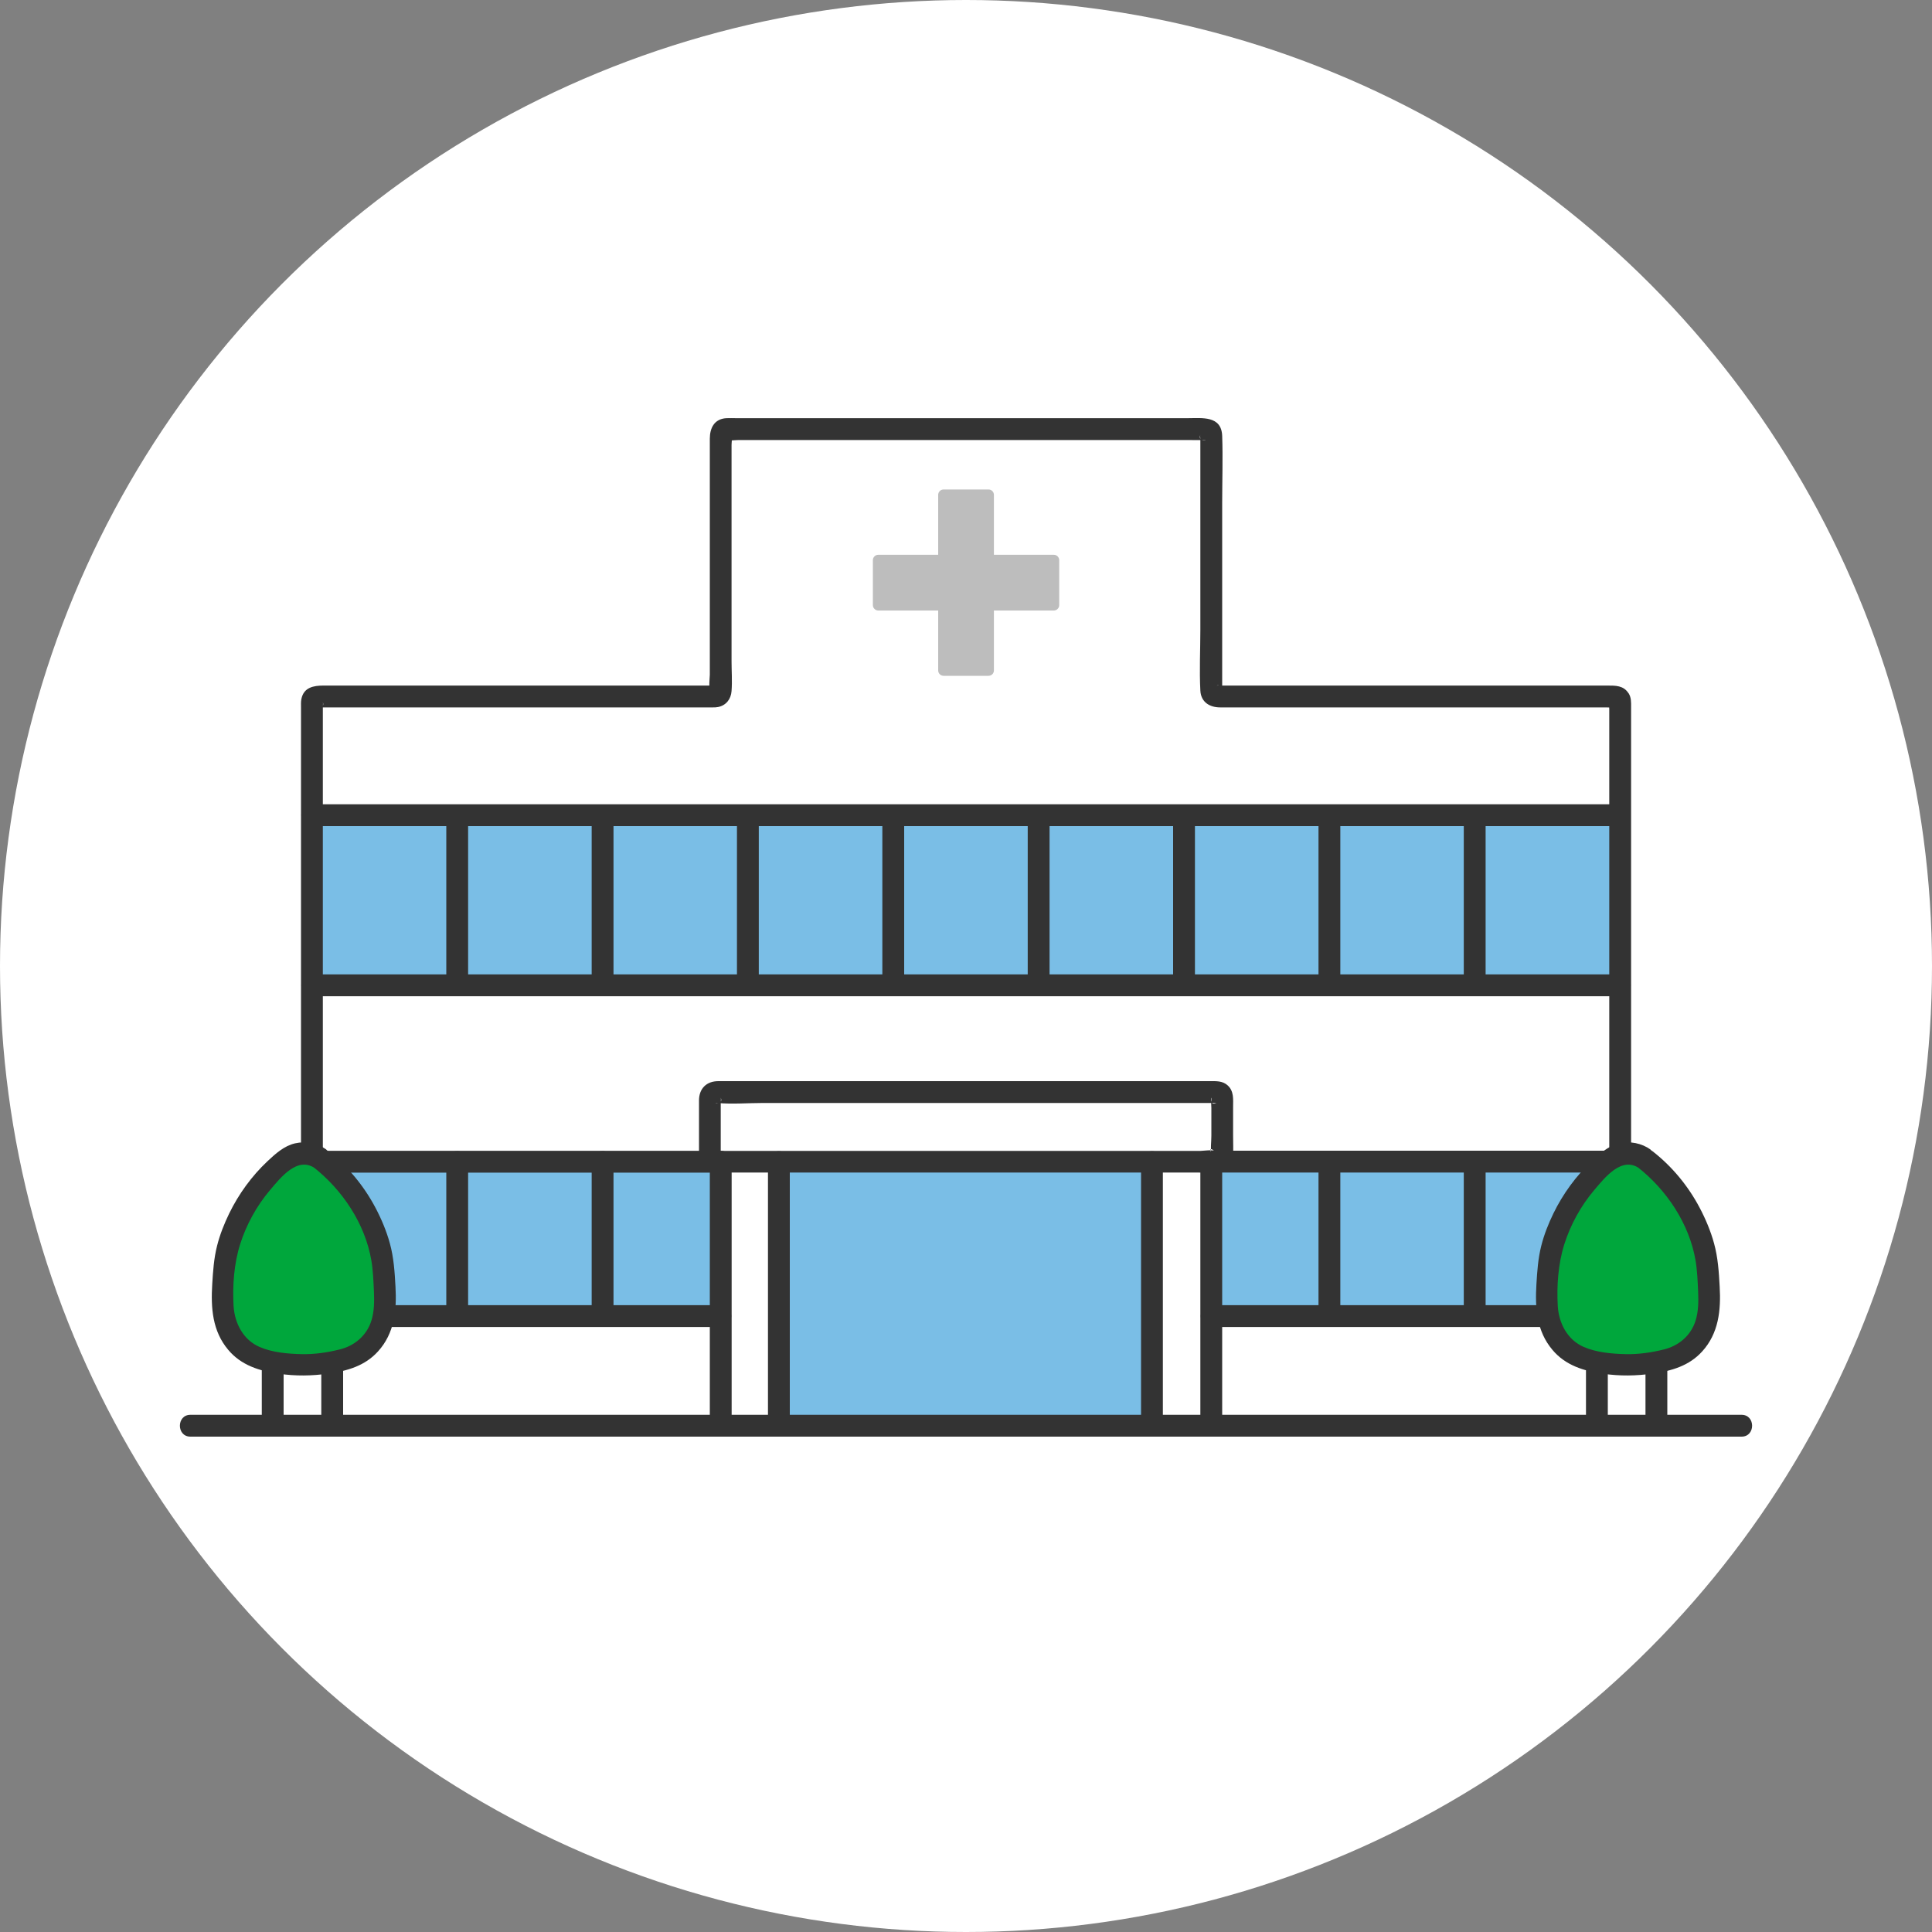 <?xml version="1.0" encoding="UTF-8"?><svg id="b" xmlns="http://www.w3.org/2000/svg" viewBox="0 0 200 200"><rect x="0" y="0" width="200" height="200" fill="#808080" stroke="none"/><defs><style>.e{fill:#fff;}.f{fill:#bdbdbd;}.g{fill:#333;}.h{fill:#7abee6;}.i{fill:#00a73c;}</style></defs><g id="c"><g><circle class="e" cx="100" cy="100" r="100"/><g id="d"><path class="e" d="M151.98,72.1h-26.03c-.31,0-.56-.25-.56-.56v-26.55c0-.31-.25-.56-.56-.56h-49.66c-.31,0-.56,.25-.56,.56v26.56c0,.31-.25,.56-.56,.56H32.85c-.31,0-.56,.25-.56,.56v74.92c28.52,0,80.57,0,135.43,0V72.67c0-.31-.25-.56-.56-.56h-15.17Z"/><path class="h" d="M134.36,136.24h-8.97v-15.99h42.32c0,9.76,0,15.99,0,15.99h-33.35Z"/><path class="h" d="M41.25,136.24h-8.97v-15.99h42.32c0,9.76,0,15.99,0,15.99H41.25Z"/><path class="h" d="M119.25,121.32v-1.07h-38.62v27.34h38.62v-26.27h0Z"/><path class="g" d="M75.74,147.59v-27.33c0-1.45-2.26-1.45-2.26,0v27.33c0,1.45,2.26,1.45,2.26,0h0Z"/><path class="g" d="M81.76,147.59v-27.33c0-1.45-2.26-1.45-2.26,0v27.33c0,1.45,2.26,1.45,2.26,0h0Z"/><path class="g" d="M126.52,147.59v-27.33c0-1.45-2.26-1.45-2.26,0v27.33c0,1.45,2.26,1.45,2.26,0h0Z"/><path class="g" d="M120.38,147.59v-27.33c0-1.45-2.26-1.45-2.26,0v27.33c0,1.45,2.26,1.45,2.26,0h0Z"/><path class="h" d="M142.29,84.39H32.28v17.61H167.72v-17.61h-25.43Z"/><path class="f" d="M109.65,62.64v-4.65c0-.31-.25-.56-.56-.56h-6.2c0-2,0-4.1,0-6.2,0-.31-.25-.56-.56-.56h-4.65c-.31,0-.56,.25-.56,.56v6.2h-6.2c-.31,0-.56,.25-.56,.56v4.65c0,.31,.25,.56,.56,.56,2.1,0,4.19,0,6.2,0v6.2c0,.31,.25,.56,.56,.56h4.65c.31,0,.56-.25,.56-.56v-6.2h6.2c.31,0,.56-.25,.56-.56h0Z"/><path class="g" d="M168.58,71.76c-.52-.81-1.35-.79-2.17-.79h-39.89v-18.9c0-2.31,.08-4.64,0-6.95-.08-2.12-2.1-1.83-3.58-1.83h-46.71c-.35,0-.7-.02-1.05,0-1.24,.08-1.7,1.02-1.7,2.13v24.43c0,.16-.06,.76-.05,1.12H33.48c-1.01,0-2.04,.18-2.28,1.39-.06,.29-.04,.58-.04,.87v74.35c0,1.45,2.26,1.46,2.26,0h0V73.3s0-.04,0-.07c.15,0,.3,0,.45,0h37.93c.66,0,1.33,.01,1.99,0,.2,0,.35,0,.55-.04,.83-.17,1.33-.82,1.39-1.65,.08-1.02,0-2.07,0-3.09v-22.38c0-.13,.02-.31,.03-.48,.25-.01,.51-.04,.7-.04h46.65c.37,0,.77,.02,1.15,.01h0v19.63c0,2.09-.11,4.21,0,6.3,.06,1.2,.97,1.74,2.05,1.74h39.97c.09,0,.19,0,.3,.01,0,.08,.01,.15,.01,.17v74.17c0,1.45,2.26,1.45,2.26,0V73.16c0-.49,.02-.95-.26-1.4Zm-135.15,1.27c.01-.14,.02-.28-.02-.37,.07,.17,.06,.29,.02,.37Zm90.83-28.04c-.04,.11-.02,.29,0,.44-.06-.09-.07-.22,0-.44Zm.16,.56c.08,0,.16,0,.24,0,.33-.05,0,.08-.24,0Zm1.54,25.42c.09-.04,.16-.03,.22-.01-.08,0-.17-.01-.22,.01Z"/><path class="g" d="M48.46,102v-17.61c0-1.45-2.26-1.45-2.26,0v17.61c0,1.45,2.26,1.45,2.26,0h0Z"/><path class="g" d="M63.51,102v-17.61c0-1.45-2.26-1.45-2.26,0v17.61c0,1.45,2.26,1.45,2.26,0h0Z"/><path class="g" d="M78.55,102.01v-17.37c0-1.45-2.26-1.45-2.26,0v17.37c0,1.45,2.26,1.45,2.26,0h0Z"/><path class="g" d="M93.6,102.01v-17.62c0-1.45-2.26-1.45-2.26,0v17.62c0,1.45,2.26,1.45,2.26,0h0Z"/><path class="g" d="M108.65,102v-17.61c0-1.45-2.26-1.45-2.26,0v17.61c0,1.45,2.26,1.45,2.26,0h0Z"/><path class="g" d="M123.7,102v-17.61c0-1.45-2.26-1.45-2.26,0v17.61c0,1.45,2.26,1.45,2.26,0h0Z"/><path class="g" d="M138.75,102v-17.61c0-1.45-2.26-1.45-2.26,0v17.61c0,1.45,2.26,1.45,2.26,0h0Z"/><path class="g" d="M153.79,102v-17.61c0-1.45-2.26-1.45-2.26,0v17.61c0,1.45,2.26,1.45,2.26,0h0Z"/><path class="g" d="M32.28,85.52H167.65c1.45,0,1.45-2.26,0-2.26H32.28c-1.45,0-1.45,2.26,0,2.26h0Z"/><path class="g" d="M167.72,100.87H32.28c-1.45,0-1.45,2.26,0,2.26H167.72c1.45,0,1.45-2.26,0-2.26h0Z"/><path class="g" d="M48.46,136.24v-15.99c0-1.45-2.26-1.45-2.26,0v15.99c0,1.45,2.26,1.45,2.26,0h0Z"/><path class="g" d="M63.51,136.24v-15.99c0-1.45-2.26-1.45-2.26,0v15.99c0,1.45,2.26,1.45,2.26,0h0Z"/><path class="g" d="M74.61,119.13H32.28c-1.45,0-1.45,2.26,0,2.26h42.32c1.45,0,1.45-2.26,0-2.26h0Z"/><path class="g" d="M74.61,135.11H39.87c-1.45,0-1.45,2.26,0,2.26h34.74c1.45,0,1.45-2.26,0-2.26h0Z"/><path class="g" d="M138.75,136.24v-15.99c0-1.45-2.26-1.45-2.26,0v15.99c0,1.45,2.26,1.45,2.26,0h0Z"/><path class="g" d="M153.79,135.99v-15.74c0-1.45-2.26-1.45-2.26,0v15.74c0,1.45,2.26,1.45,2.26,0h0Z"/><path class="g" d="M125.64,121.38h42.01c1.45,0,1.45-2.26,0-2.26h-42.01c-1.45,0-1.45,2.26,0,2.26h0Z"/><path class="g" d="M125.39,137.37h42.32c1.45,0,1.45-2.26,0-2.26h-42.32c-1.45,0-1.45,2.26,0,2.26h0Z"/><path class="e" d="M165.31,147.59v-6.63c1.16,.22,2.43,.34,3.23,.34,.58,0,1.77-.1,2.93-.3v6.59h-6.17Z"/><path class="g" d="M170.34,141v6.59c0,.59,.52,1.16,1.13,1.13s1.13-.5,1.13-1.13v-6.59c0-.59-.52-1.16-1.13-1.13s-1.13,.5-1.13,1.13h0Z"/><path class="g" d="M164.18,140.96v6.63c0,.59,.52,1.16,1.13,1.13s1.13-.5,1.13-1.13v-6.63c0-.59-.52-1.16-1.13-1.13s-1.13,.5-1.13,1.13h0Z"/><path class="i" d="M170.31,119.98c-1.05-.8-2.49-.8-3.54,0-2.45,1.88-4.33,4.47-5.49,7.34-.35,.87-.64,1.78-.81,2.7-.16,.88-.22,1.78-.28,2.67-.1,1.58-.19,3.21,.38,4.68,.49,1.28,1.48,2.35,2.7,2.97,1.22,.62,3.9,.95,5.27,.95,1.03,0,4.05-.33,5.27-.95,1.22-.62,2.2-1.7,2.7-2.97,.57-1.47,.48-3.11,.38-4.68-.06-.89-.11-1.79-.28-2.67-.17-.93-.46-1.83-.81-2.7-1.15-2.87-3.04-5.46-5.49-7.34h0Z"/><path class="g" d="M170.88,119.01c-.94-.67-2.13-.91-3.26-.65s-2.03,1.08-2.85,1.85c-1.63,1.53-2.98,3.39-3.96,5.4-.52,1.07-.97,2.2-1.26,3.36-.33,1.3-.42,2.64-.5,3.97-.15,2.45,.01,4.85,1.66,6.8,1.34,1.6,3.24,2.18,5.23,2.47,1.76,.25,3.41,.23,5.17-.02,1.93-.28,3.74-.79,5.1-2.29,1.71-1.88,1.95-4.28,1.81-6.71-.08-1.5-.18-3.02-.58-4.47-.35-1.28-.88-2.54-1.5-3.71-1.19-2.25-2.85-4.26-4.85-5.82-.48-.37-1.13-.47-1.6,0-.39,.39-.48,1.22,0,1.6,3.02,2.36,5.37,5.86,6.03,9.67,.18,1.06,.22,2.16,.27,3.24,.04,1.02,.04,2.05-.27,3.03-.49,1.55-1.76,2.59-3.26,2.96-1.27,.32-2.63,.52-3.95,.49-1.41-.03-3.04-.17-4.35-.74-1.7-.73-2.59-2.46-2.7-4.24-.12-2.08,.04-4.37,.67-6.37,.64-2.04,1.72-4,3.1-5.63,1.11-1.31,2.86-3.55,4.69-2.24,.5,.35,1.26,.09,1.54-.41,.33-.57,.09-1.19-.41-1.54h0Z"/><path class="e" d="M28.23,147.59v-6.63c1.16,.22,2.43,.34,3.23,.34,.58,0,1.77-.1,2.93-.3v6.59h-6.17Z"/><path class="g" d="M33.26,141v6.59c0,.59,.52,1.16,1.13,1.13s1.13-.5,1.13-1.13v-6.59c0-.59-.52-1.16-1.13-1.13s-1.13,.5-1.13,1.13h0Z"/><path class="g" d="M27.1,140.96v6.63c0,.59,.52,1.16,1.13,1.13s1.13-.5,1.13-1.13v-6.63c0-.59-.52-1.16-1.13-1.13s-1.13,.5-1.13,1.13h0Z"/><path class="i" d="M33.23,119.98c-1.05-.8-2.49-.8-3.54,0-2.45,1.88-4.33,4.47-5.49,7.34-.35,.87-.64,1.78-.81,2.7-.16,.88-.22,1.78-.28,2.67-.1,1.58-.19,3.21,.38,4.68,.49,1.28,1.48,2.35,2.7,2.97,1.22,.62,3.9,.95,5.27,.95,1.03,0,4.05-.33,5.27-.95,1.22-.62,2.2-1.7,2.7-2.97,.57-1.47,.48-3.11,.38-4.68-.06-.89-.11-1.79-.28-2.67-.17-.93-.46-1.83-.81-2.7-1.15-2.87-3.04-5.46-5.49-7.34h0Z"/><path class="g" d="M33.8,119.01c-.94-.67-2.13-.91-3.26-.65s-2.03,1.08-2.85,1.85c-1.63,1.53-2.98,3.39-3.96,5.4-.52,1.07-.97,2.2-1.26,3.36-.33,1.3-.42,2.64-.5,3.97-.15,2.45,.01,4.85,1.66,6.8,1.34,1.6,3.24,2.18,5.23,2.47,1.76,.25,3.41,.23,5.17-.02,1.93-.28,3.74-.79,5.1-2.29,1.71-1.88,1.95-4.28,1.81-6.71-.08-1.5-.18-3.02-.58-4.47-.35-1.28-.88-2.54-1.5-3.71-1.19-2.25-2.85-4.26-4.85-5.82-.48-.37-1.13-.47-1.6,0-.39,.39-.48,1.22,0,1.6,3.02,2.36,5.37,5.86,6.03,9.67,.18,1.06,.22,2.16,.27,3.24,.04,1.02,.04,2.05-.27,3.03-.49,1.55-1.76,2.59-3.26,2.96-1.27,.32-2.63,.52-3.95,.49-1.41-.03-3.04-.17-4.35-.74-1.7-.73-2.59-2.46-2.7-4.24-.12-2.08,.04-4.37,.67-6.37,.64-2.04,1.72-4,3.1-5.63,1.11-1.31,2.86-3.55,4.69-2.24,.5,.35,1.26,.09,1.54-.41,.33-.57,.09-1.19-.41-1.54h0Z"/><path class="g" d="M19.71,148.72H180.29c1.45,0,1.45-2.26,0-2.26H19.71c-1.45,0-1.45,2.26,0,2.26h0Z"/><path class="g" d="M74.04,121.38h49.95c.87,0,2.1,.22,2.87-.26,.53-.33,.76-.89,.79-1.5,.03-.69,0-1.39,0-2.07v-2.96c0-.79,.1-1.63-.56-2.23-.54-.49-1.21-.44-1.87-.44h-50.86c-1.22,0-2,.76-2,2.01v5.22c0,.97,.24,2.01,1.39,2.2,.6,.1,1.21-.16,1.39-.79,.15-.54-.18-1.29-.79-1.39,.73,.12,.2,.76,.26,.42,.02-.1,0-.22,0-.32v-5.11c0-.13,.05-.41,0-.53,.34,.8-1,.5-.34,.55,1.54,.14,3.16,0,4.7,0h46.66c.08,0,.24,.03,.32,0-.95,.38-.45-.99-.55-.37-.05,.28,0,.61,0,.89v2.86c0,.64-.11,1.41,0,2.04,.08,.45-.48-1.16,.28-.46-.16-.14-1.21,0-1.4,0h-50.23c-1.45,0-1.45,2.26,0,2.26h0Z"/></g></g></g></svg>